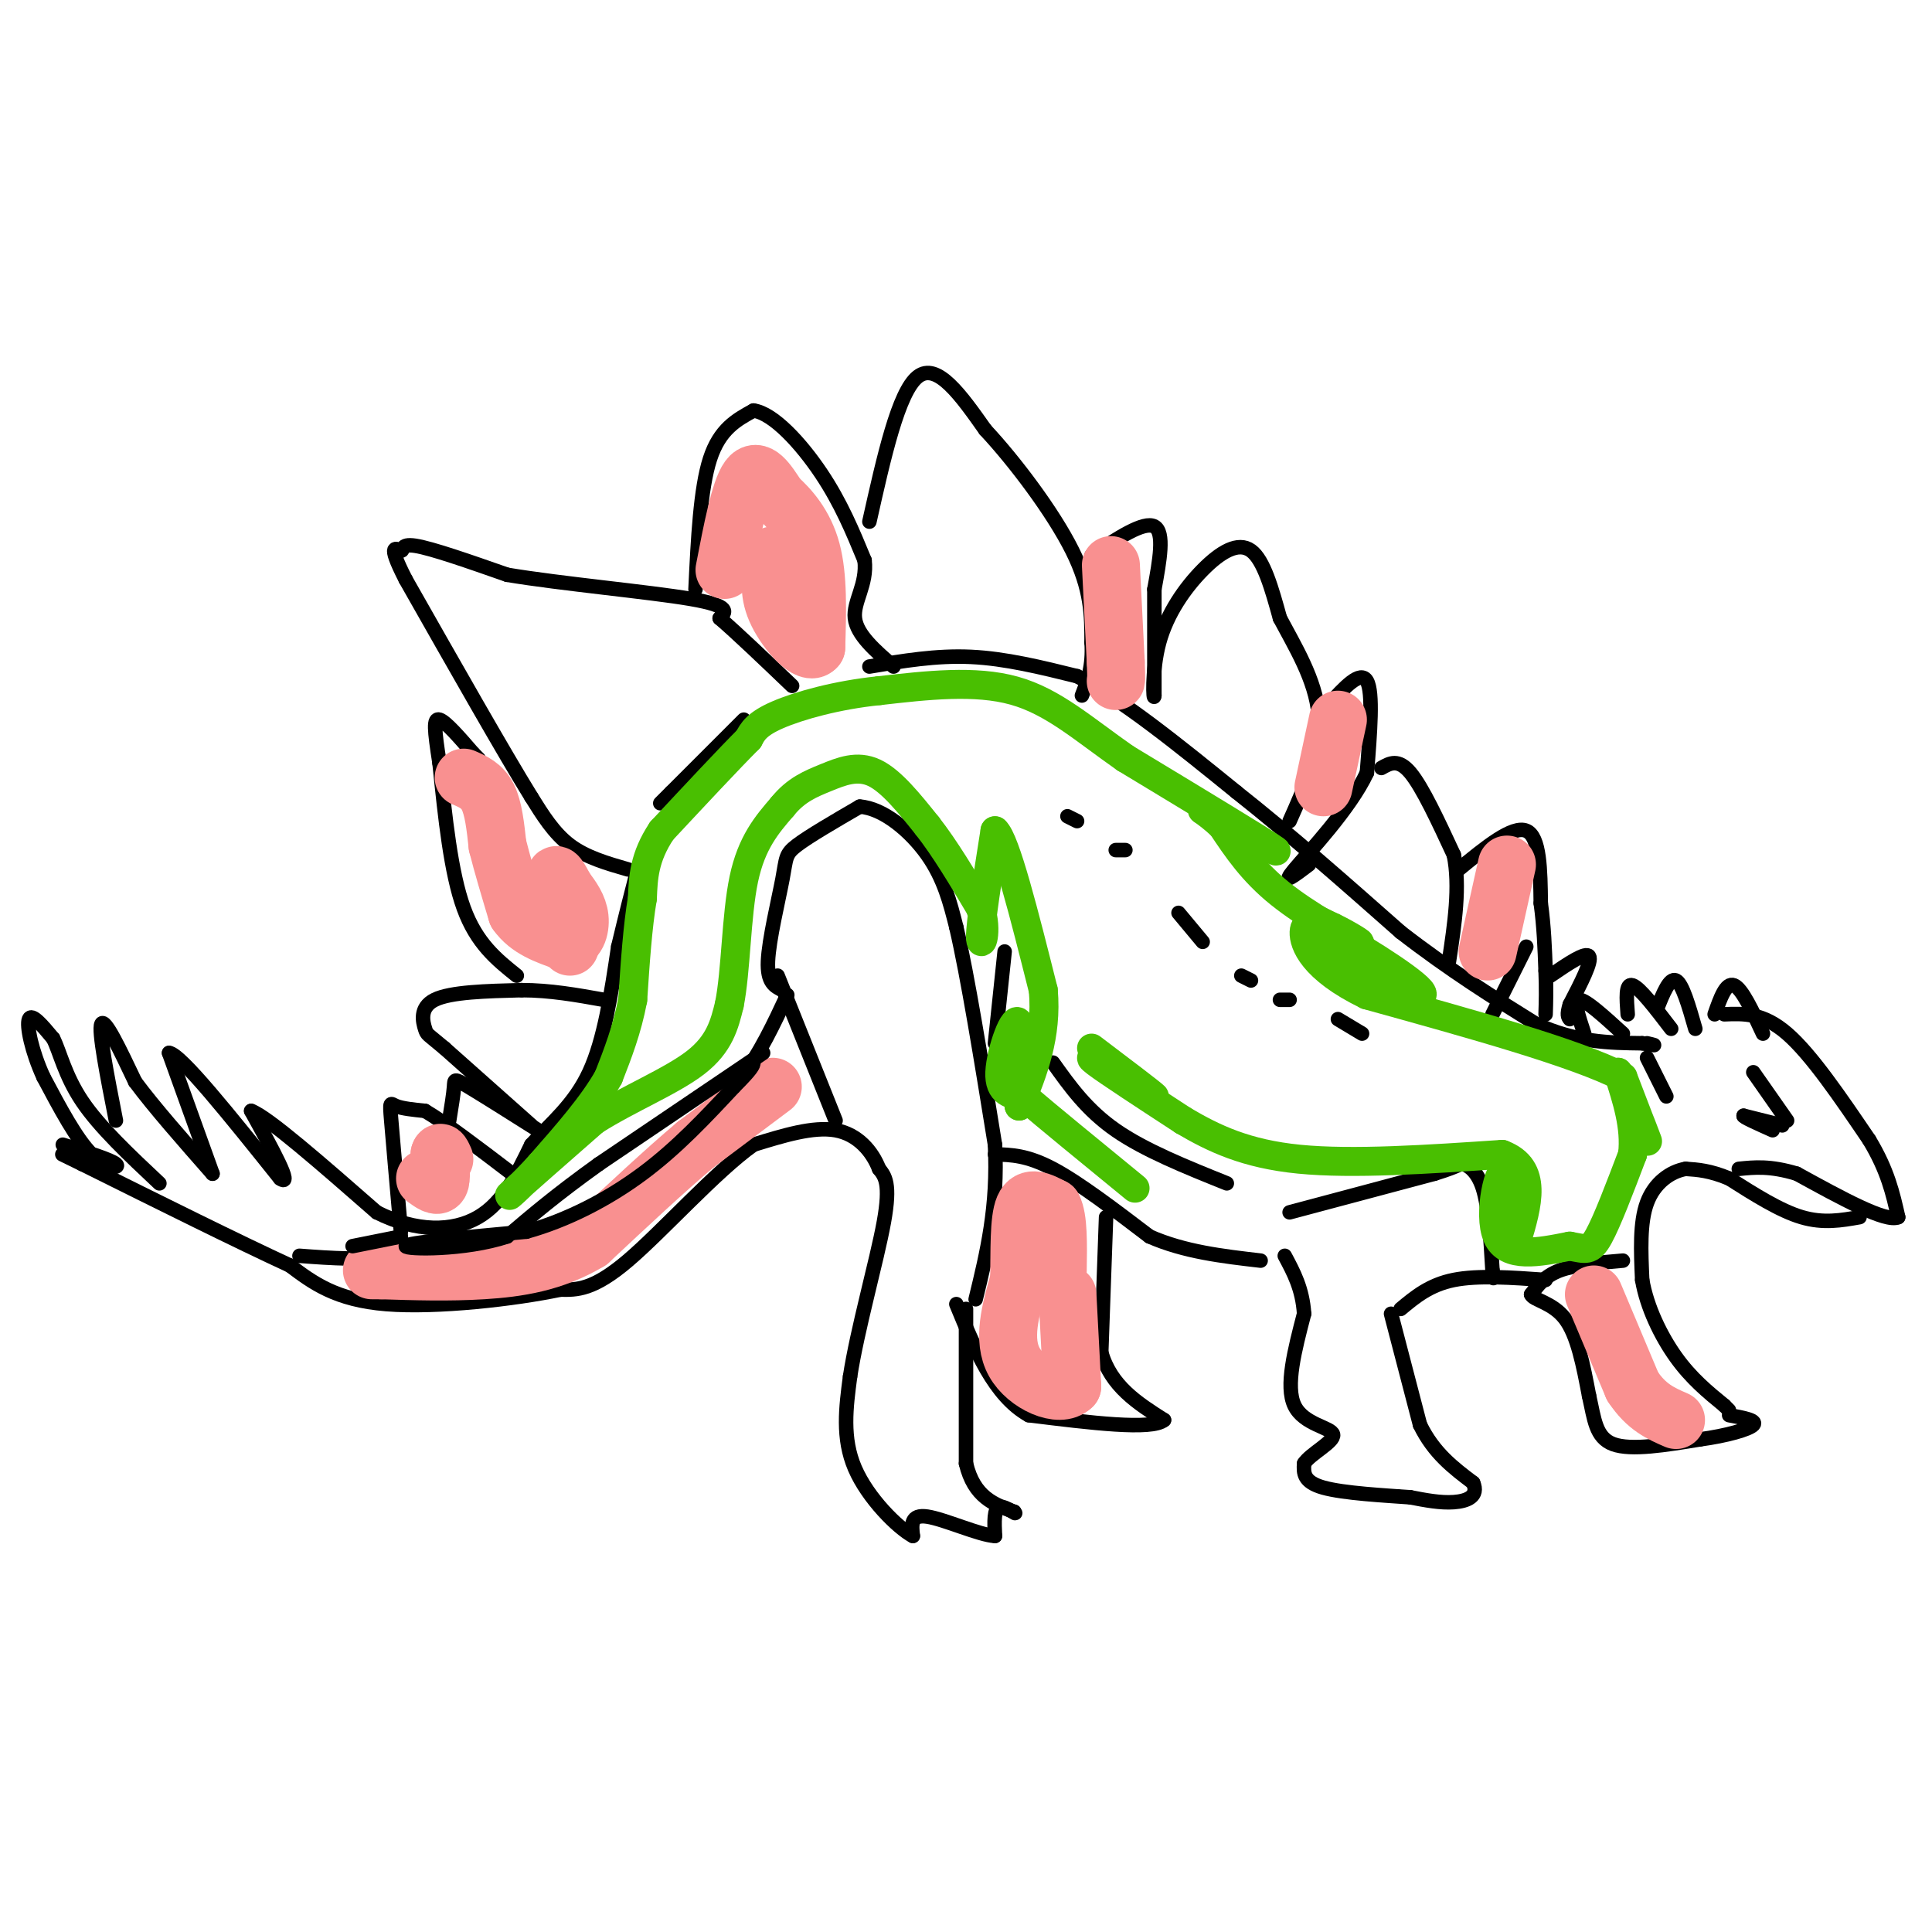 <svg viewBox='0 0 400 400' version='1.1' xmlns='http://www.w3.org/2000/svg' xmlns:xlink='http://www.w3.org/1999/xlink'><g fill='none' stroke='#000000' stroke-width='3' stroke-linecap='round' stroke-linejoin='round'><path d='M130,180c-4.333,-1.250 -8.667,-2.500 -12,-5c-3.333,-2.500 -5.667,-6.250 -8,-10'/><path d='M110,165c-5.667,-9.167 -15.833,-27.083 -26,-45'/><path d='M84,120c-4.202,-8.190 -1.708,-6.167 -1,-6c0.708,0.167 -0.369,-1.524 3,-1c3.369,0.524 11.185,3.262 19,6'/><path d='M105,119c11.133,1.867 29.467,3.533 38,5c8.533,1.467 7.267,2.733 6,4'/><path d='M149,128c3.500,3.000 9.250,8.500 15,14'/><path d='M144,122c0.500,-10.417 1.000,-20.833 3,-27c2.000,-6.167 5.500,-8.083 9,-10'/><path d='M156,85c4.111,0.533 9.889,6.867 14,13c4.111,6.133 6.556,12.067 9,18'/><path d='M179,116c0.600,5.022 -2.400,8.578 -2,12c0.400,3.422 4.200,6.711 8,10'/><path d='M180,108c3.000,-13.417 6.000,-26.833 10,-30c4.000,-3.167 9.000,3.917 14,11'/><path d='M204,89c6.000,6.422 14.000,16.978 18,25c4.000,8.022 4.000,13.511 4,19'/><path d='M226,133c0.333,5.000 -0.833,8.000 -2,11'/><path d='M226,115c5.417,-3.583 10.833,-7.167 13,-6c2.167,1.167 1.083,7.083 0,13'/><path d='M239,122c0.000,5.833 0.000,13.917 0,22'/><path d='M239,144c-0.179,1.713 -0.625,-5.005 1,-11c1.625,-5.995 5.322,-11.268 9,-15c3.678,-3.732 7.337,-5.923 10,-4c2.663,1.923 4.332,7.962 6,14'/><path d='M265,128c2.978,5.644 7.422,12.756 8,20c0.578,7.244 -2.711,14.622 -6,22'/><path d='M275,146c3.333,-3.667 6.667,-7.333 8,-5c1.333,2.333 0.667,10.667 0,19'/><path d='M283,160c-3.467,7.444 -12.133,16.556 -15,20c-2.867,3.444 0.067,1.222 3,-1'/><path d='M286,159c1.750,-1.000 3.500,-2.000 6,1c2.500,3.000 5.750,10.000 9,17'/><path d='M301,177c1.333,6.500 0.167,14.250 -1,22'/><path d='M302,180c5.583,-4.583 11.167,-9.167 14,-8c2.833,1.167 2.917,8.083 3,15'/><path d='M319,187c0.667,4.833 0.833,9.417 1,14'/><path d='M320,201c0.167,3.833 0.083,6.417 0,9'/><path d='M316,196c0.000,0.000 -7.000,14.000 -7,14'/><path d='M180,138c6.917,-1.167 13.833,-2.333 21,-2c7.167,0.333 14.583,2.167 22,4'/><path d='M223,140c9.167,4.667 21.083,14.333 33,24'/><path d='M256,164c11.167,8.833 22.583,18.917 34,29'/><path d='M290,193c10.333,8.000 19.167,13.500 28,19'/><path d='M318,212c8.333,3.833 15.167,3.917 22,4'/><path d='M340,216c3.833,0.667 2.417,0.333 1,0'/><path d='M321,202c3.667,-2.500 7.333,-5.000 8,-4c0.667,1.000 -1.667,5.500 -4,10'/><path d='M325,208c-0.667,2.167 -0.333,2.583 0,3'/><path d='M328,214c-1.167,-3.500 -2.333,-7.000 -1,-7c1.333,0.000 5.167,3.500 9,7'/><path d='M337,210c-0.250,-3.250 -0.500,-6.500 1,-6c1.500,0.500 4.750,4.750 8,9'/><path d='M343,209c1.333,-3.333 2.667,-6.667 4,-6c1.333,0.667 2.667,5.333 4,10'/><path d='M355,210c1.167,-3.333 2.333,-6.667 4,-6c1.667,0.667 3.833,5.333 6,10'/><path d='M357,210c4.000,-0.167 8.000,-0.333 13,4c5.000,4.333 11.000,13.167 17,22'/><path d='M387,236c3.833,6.333 4.917,11.167 6,16'/><path d='M393,252c-2.500,1.167 -11.750,-3.917 -21,-9'/><path d='M372,243c-5.500,-1.667 -8.750,-1.333 -12,-1'/><path d='M385,252c-3.750,0.667 -7.500,1.333 -12,0c-4.500,-1.333 -9.750,-4.667 -15,-8'/><path d='M358,244c-4.000,-1.667 -6.500,-1.833 -9,-2'/><path d='M349,242c-3.133,0.533 -6.467,2.867 -8,7c-1.533,4.133 -1.267,10.067 -1,16'/><path d='M340,265c0.956,5.600 3.844,11.600 7,16c3.156,4.400 6.578,7.200 10,10'/><path d='M357,291c1.667,1.667 0.833,0.833 0,0'/><path d='M369,233c0.000,0.000 -8.000,-2.000 -8,-2'/><path d='M361,231c-0.333,0.167 2.833,1.583 6,3'/><path d='M363,222c0.000,0.000 7.000,10.000 7,10'/><path d='M341,219c0.000,0.000 4.000,8.000 4,8'/><path d='M336,261c-4.917,0.417 -9.833,0.833 -13,2c-3.167,1.167 -4.583,3.083 -6,5'/><path d='M317,268c0.400,1.178 4.400,1.622 7,5c2.600,3.378 3.800,9.689 5,16'/><path d='M329,289c1.089,4.756 1.311,8.644 5,10c3.689,1.356 10.844,0.178 18,-1'/><path d='M352,298c5.467,-0.733 10.133,-2.067 11,-3c0.867,-0.933 -2.067,-1.467 -5,-2'/><path d='M290,271c3.000,-2.500 6.000,-5.000 11,-6c5.000,-1.000 12.000,-0.500 19,0'/><path d='M288,272c0.000,0.000 6.000,23.000 6,23'/><path d='M294,295c2.833,5.833 6.917,8.917 11,12'/><path d='M305,307c1.222,2.800 -1.222,3.800 -4,4c-2.778,0.200 -5.889,-0.400 -9,-1'/><path d='M292,310c-5.222,-0.378 -13.778,-0.822 -18,-2c-4.222,-1.178 -4.111,-3.089 -4,-5'/><path d='M270,303c1.238,-2.000 6.333,-4.500 6,-6c-0.333,-1.500 -6.095,-2.000 -8,-6c-1.905,-4.000 0.048,-11.500 2,-19'/><path d='M270,272c-0.333,-5.167 -2.167,-8.583 -4,-12'/><path d='M206,239c3.333,0.083 6.667,0.167 12,3c5.333,2.833 12.667,8.417 20,14'/><path d='M238,256c7.167,3.167 15.083,4.083 23,5'/><path d='M229,252c0.000,0.000 -1.000,28.000 -1,28'/><path d='M228,280c2.000,7.000 7.500,10.500 13,14'/><path d='M241,294c-2.500,2.167 -15.250,0.583 -28,-1'/><path d='M213,293c-7.167,-4.000 -11.083,-13.500 -15,-23'/><path d='M200,271c0.000,0.000 0.000,32.000 0,32'/><path d='M200,303c1.667,7.000 5.833,8.500 10,10'/><path d='M210,313c0.933,1.067 -1.733,-1.267 -3,-1c-1.267,0.267 -1.133,3.133 -1,6'/><path d='M206,318c-3.133,-0.133 -10.467,-3.467 -14,-4c-3.533,-0.533 -3.267,1.733 -3,4'/><path d='M189,318c-3.089,-1.644 -9.311,-7.756 -12,-14c-2.689,-6.244 -1.844,-12.622 -1,-19'/><path d='M176,285c1.444,-9.578 5.556,-24.022 7,-32c1.444,-7.978 0.222,-9.489 -1,-11'/><path d='M182,242c-1.400,-3.622 -4.400,-7.178 -9,-8c-4.600,-0.822 -10.800,1.089 -17,3'/><path d='M156,237c-7.800,5.533 -18.800,17.867 -26,24c-7.200,6.133 -10.600,6.067 -14,6'/><path d='M116,267c-9.289,1.956 -25.511,3.844 -36,3c-10.489,-0.844 -15.244,-4.422 -20,-8'/><path d='M60,262c-10.500,-4.833 -26.750,-12.917 -43,-21'/><path d='M17,241c-7.167,-3.500 -3.583,-1.750 0,0'/><path d='M13,237c4.978,1.556 9.956,3.111 11,4c1.044,0.889 -1.844,1.111 -5,-2c-3.156,-3.111 -6.578,-9.556 -10,-16'/><path d='M9,223c-2.444,-5.333 -3.556,-10.667 -3,-12c0.556,-1.333 2.778,1.333 5,4'/><path d='M11,215c1.400,2.756 2.400,7.644 6,13c3.600,5.356 9.800,11.178 16,17'/><path d='M24,232c-1.833,-9.333 -3.667,-18.667 -3,-20c0.667,-1.333 3.833,5.333 7,12'/><path d='M28,224c3.833,5.167 9.917,12.083 16,19'/><path d='M44,243c0.000,0.000 -9.000,-25.000 -9,-25'/><path d='M35,218c2.333,0.167 12.667,13.083 23,26'/><path d='M58,244c2.833,2.000 -1.583,-6.000 -6,-14'/><path d='M52,230c3.333,1.167 14.667,11.083 26,21'/><path d='M78,251c8.222,4.156 15.778,4.044 21,1c5.222,-3.044 8.111,-9.022 11,-15'/><path d='M110,237c4.111,-4.511 8.889,-8.289 12,-15c3.111,-6.711 4.556,-16.356 6,-26'/><path d='M128,196c1.667,-7.000 2.833,-11.500 4,-16'/><path d='M83,255c-0.822,-9.356 -1.644,-18.711 -2,-23c-0.356,-4.289 -0.244,-3.511 1,-3c1.244,0.511 3.622,0.756 6,1'/><path d='M88,230c4.000,2.333 11.000,7.667 18,13'/><path d='M93,232c0.444,-2.733 0.889,-5.467 1,-7c0.111,-1.533 -0.111,-1.867 3,0c3.111,1.867 9.556,5.933 16,10'/><path d='M110,233c0.000,0.000 -18.000,-16.000 -18,-16'/><path d='M92,217c-3.595,-3.048 -3.583,-2.667 -4,-4c-0.417,-1.333 -1.262,-4.381 2,-6c3.262,-1.619 10.631,-1.810 18,-2'/><path d='M108,205c5.833,0.000 11.417,1.000 17,2'/><path d='M107,202c-4.167,-3.333 -8.333,-6.667 -11,-14c-2.667,-7.333 -3.833,-18.667 -5,-30'/><path d='M91,158c-1.089,-6.978 -1.311,-9.422 0,-9c1.311,0.422 4.156,3.711 7,7'/><path d='M98,156c1.333,1.333 1.167,1.167 1,1'/><path d='M267,251c0.000,0.000 30.000,-8.000 30,-8'/><path d='M297,243c5.786,-1.786 5.250,-2.250 6,-2c0.750,0.250 2.786,1.214 4,5c1.214,3.786 1.607,10.393 2,17'/><path d='M309,263c0.333,2.833 0.167,1.417 0,0'/><path d='M218,220c3.500,4.917 7.000,9.833 13,14c6.000,4.167 14.500,7.583 23,11'/><path d='M208,197c0.000,0.000 -2.000,19.000 -2,19'/><path d='M163,206c-2.750,5.917 -5.500,11.833 -10,18c-4.500,6.167 -10.750,12.583 -17,19'/><path d='M136,243c-4.378,5.133 -6.822,8.467 -15,11c-8.178,2.533 -22.089,4.267 -36,6'/><path d='M85,260c-9.833,1.000 -16.417,0.500 -23,0'/><path d='M162,205c-1.595,-0.774 -3.190,-1.548 -3,-6c0.190,-4.452 2.167,-12.583 3,-17c0.833,-4.417 0.524,-5.119 3,-7c2.476,-1.881 7.738,-4.940 13,-8'/><path d='M178,167c4.867,0.311 10.533,5.089 14,10c3.467,4.911 4.733,9.956 6,15'/><path d='M198,192c2.333,10.000 5.167,27.500 8,45'/><path d='M206,237c0.667,12.833 -1.667,22.417 -4,32'/><path d='M173,232c0.000,0.000 -12.000,-30.000 -12,-30'/><path d='M221,169c0.000,0.000 2.000,1.000 2,1'/><path d='M231,176c0.000,0.000 2.000,0.000 2,0'/><path d='M244,189c0.000,0.000 5.000,6.000 5,6'/><path d='M257,202c0.000,0.000 2.000,1.000 2,1'/><path d='M265,207c0.000,0.000 2.000,0.000 2,0'/><path d='M277,211c0.000,0.000 5.000,3.000 5,3'/><path d='M154,149c0.000,0.000 -15.000,15.000 -15,15'/><path d='M139,164c-2.833,2.833 -2.417,2.417 -2,2'/></g>
<g fill='none' stroke='#F99090' stroke-width='12' stroke-linecap='round' stroke-linejoin='round'><path d='M96,161c1.917,0.833 3.833,1.667 5,4c1.167,2.333 1.583,6.167 2,10'/><path d='M103,175c1.000,4.000 2.500,9.000 4,14'/><path d='M107,189c2.333,3.333 6.167,4.667 10,6'/><path d='M117,195c2.356,0.089 3.244,-2.689 3,-5c-0.244,-2.311 -1.622,-4.156 -3,-6'/><path d='M117,184c-1.044,-2.000 -2.156,-4.000 -2,-2c0.156,2.000 1.578,8.000 3,14'/><path d='M88,244c1.250,0.917 2.500,1.833 3,1c0.500,-0.833 0.250,-3.417 0,-6'/><path d='M91,239c0.167,-0.833 0.583,0.083 1,1'/><path d='M150,118c1.583,-8.250 3.167,-16.500 5,-19c1.833,-2.500 3.917,0.750 6,4'/><path d='M161,103c2.444,2.178 5.556,5.622 7,11c1.444,5.378 1.222,12.689 1,20'/><path d='M169,134c-1.578,2.000 -6.022,-3.000 -8,-7c-1.978,-4.000 -1.489,-7.000 -1,-10'/><path d='M160,117c-0.167,-2.000 -0.083,-2.000 0,-2'/><path d='M230,117c0.000,0.000 1.000,20.000 1,20'/><path d='M231,137c0.167,4.000 0.083,4.000 0,4'/><path d='M312,179c0.000,0.000 -4.000,18.000 -4,18'/><path d='M277,149c0.000,0.000 -3.000,14.000 -3,14'/><path d='M221,268c0.000,0.000 1.000,19.000 1,19'/><path d='M222,287c-2.556,2.600 -9.444,-0.400 -12,-5c-2.556,-4.600 -0.778,-10.800 1,-17'/><path d='M211,265c0.111,-5.978 -0.111,-12.422 1,-15c1.111,-2.578 3.556,-1.289 6,0'/><path d='M218,250c1.167,2.167 1.083,7.583 1,13'/><path d='M330,268c0.000,0.000 8.000,19.000 8,19'/><path d='M338,287c2.833,4.333 5.917,5.667 9,7'/><path d='M160,225c0.000,0.000 -16.000,12.000 -16,12'/><path d='M144,237c-6.333,5.333 -14.167,12.667 -22,20'/><path d='M122,257c-7.378,4.444 -14.822,5.556 -22,6c-7.178,0.444 -14.089,0.222 -21,0'/><path d='M79,263c-3.500,0.000 -1.750,0.000 0,0'/></g>
<g fill='none' stroke='#000000' stroke-width='3' stroke-linecap='round' stroke-linejoin='round'><path d='M158,218c0.000,0.000 -34.000,23.000 -34,23'/><path d='M124,241c-8.833,6.333 -13.917,10.667 -19,15'/><path d='M105,256c-8.733,2.911 -21.067,2.689 -21,2c0.067,-0.689 12.533,-1.844 25,-3'/><path d='M109,255c8.378,-2.333 16.822,-6.667 24,-12c7.178,-5.333 13.089,-11.667 19,-18'/><path d='M152,225c3.833,-3.833 3.917,-4.417 4,-5'/><path d='M83,256c0.000,0.000 -10.000,2.000 -10,2'/></g>
<g fill='none' stroke='#49BF01' stroke-width='6' stroke-linecap='round' stroke-linejoin='round'><path d='M226,217c6.167,4.667 12.333,9.333 13,10c0.667,0.667 -4.167,-2.667 -9,-6'/><path d='M230,221c-2.867,-1.689 -5.533,-2.911 -3,-1c2.533,1.911 10.267,6.956 18,12'/><path d='M245,232c6.267,3.689 12.933,6.911 24,8c11.067,1.089 26.533,0.044 42,-1'/><path d='M311,239c7.500,2.833 5.250,10.417 3,18'/><path d='M314,257c0.310,-1.417 -0.417,-13.958 -2,-15c-1.583,-1.042 -4.024,9.417 -2,14c2.024,4.583 8.512,3.292 15,2'/><path d='M325,258c3.356,0.622 4.244,1.178 6,-2c1.756,-3.178 4.378,-10.089 7,-17'/><path d='M338,239c0.667,-5.667 -1.167,-11.333 -3,-17'/><path d='M335,222c1.089,1.044 5.311,12.156 6,14c0.689,1.844 -2.156,-5.578 -5,-13'/><path d='M336,223c-9.667,-5.000 -31.333,-11.000 -53,-17'/><path d='M283,206c-11.311,-5.489 -13.089,-10.711 -13,-13c0.089,-2.289 2.044,-1.644 4,-1'/><path d='M274,192c5.608,2.793 17.627,10.274 20,13c2.373,2.726 -4.900,0.695 -11,-3c-6.100,-3.695 -11.029,-9.056 -12,-11c-0.971,-1.944 2.014,-0.472 5,1'/><path d='M276,192c2.714,1.262 7.000,3.917 5,3c-2.000,-0.917 -10.286,-5.405 -16,-10c-5.714,-4.595 -8.857,-9.298 -12,-14'/><path d='M253,171c-3.452,-3.262 -6.083,-4.417 -2,-2c4.083,2.417 14.881,8.405 13,7c-1.881,-1.405 -16.440,-10.202 -31,-19'/><path d='M233,157c-8.689,-6.067 -14.911,-11.733 -23,-14c-8.089,-2.267 -18.044,-1.133 -28,0'/><path d='M182,143c-8.756,0.889 -16.644,3.111 -21,5c-4.356,1.889 -5.178,3.444 -6,5'/><path d='M155,153c-4.000,4.000 -11.000,11.500 -18,19'/><path d='M137,172c-3.667,5.500 -3.833,9.750 -4,14'/><path d='M133,186c-1.000,5.833 -1.500,13.417 -2,21'/><path d='M131,207c-1.167,6.167 -3.083,11.083 -5,16'/><path d='M126,223c-3.167,5.667 -8.583,11.833 -14,18'/><path d='M112,241c-4.267,4.800 -7.933,7.800 -6,6c1.933,-1.800 9.467,-8.400 17,-15'/><path d='M123,232c7.000,-4.467 16.000,-8.133 21,-12c5.000,-3.867 6.000,-7.933 7,-12'/><path d='M151,208c1.400,-6.978 1.400,-18.422 3,-26c1.600,-7.578 4.800,-11.289 8,-15'/><path d='M162,167c2.810,-3.488 5.833,-4.708 9,-6c3.167,-1.292 6.476,-2.655 10,-1c3.524,1.655 7.262,6.327 11,11'/><path d='M192,171c3.667,4.667 7.333,10.833 11,17'/><path d='M203,188c1.578,4.956 0.022,8.844 0,6c-0.022,-2.844 1.489,-12.422 3,-22'/><path d='M206,172c2.167,1.833 6.083,17.417 10,33'/><path d='M216,205c0.833,9.500 -2.083,16.750 -5,24'/><path d='M211,229c-0.476,-0.667 0.833,-14.333 0,-17c-0.833,-2.667 -3.810,5.667 -4,10c-0.190,4.333 2.405,4.667 5,5'/><path d='M212,227c4.667,4.000 13.833,11.500 23,19'/></g>
</svg>
